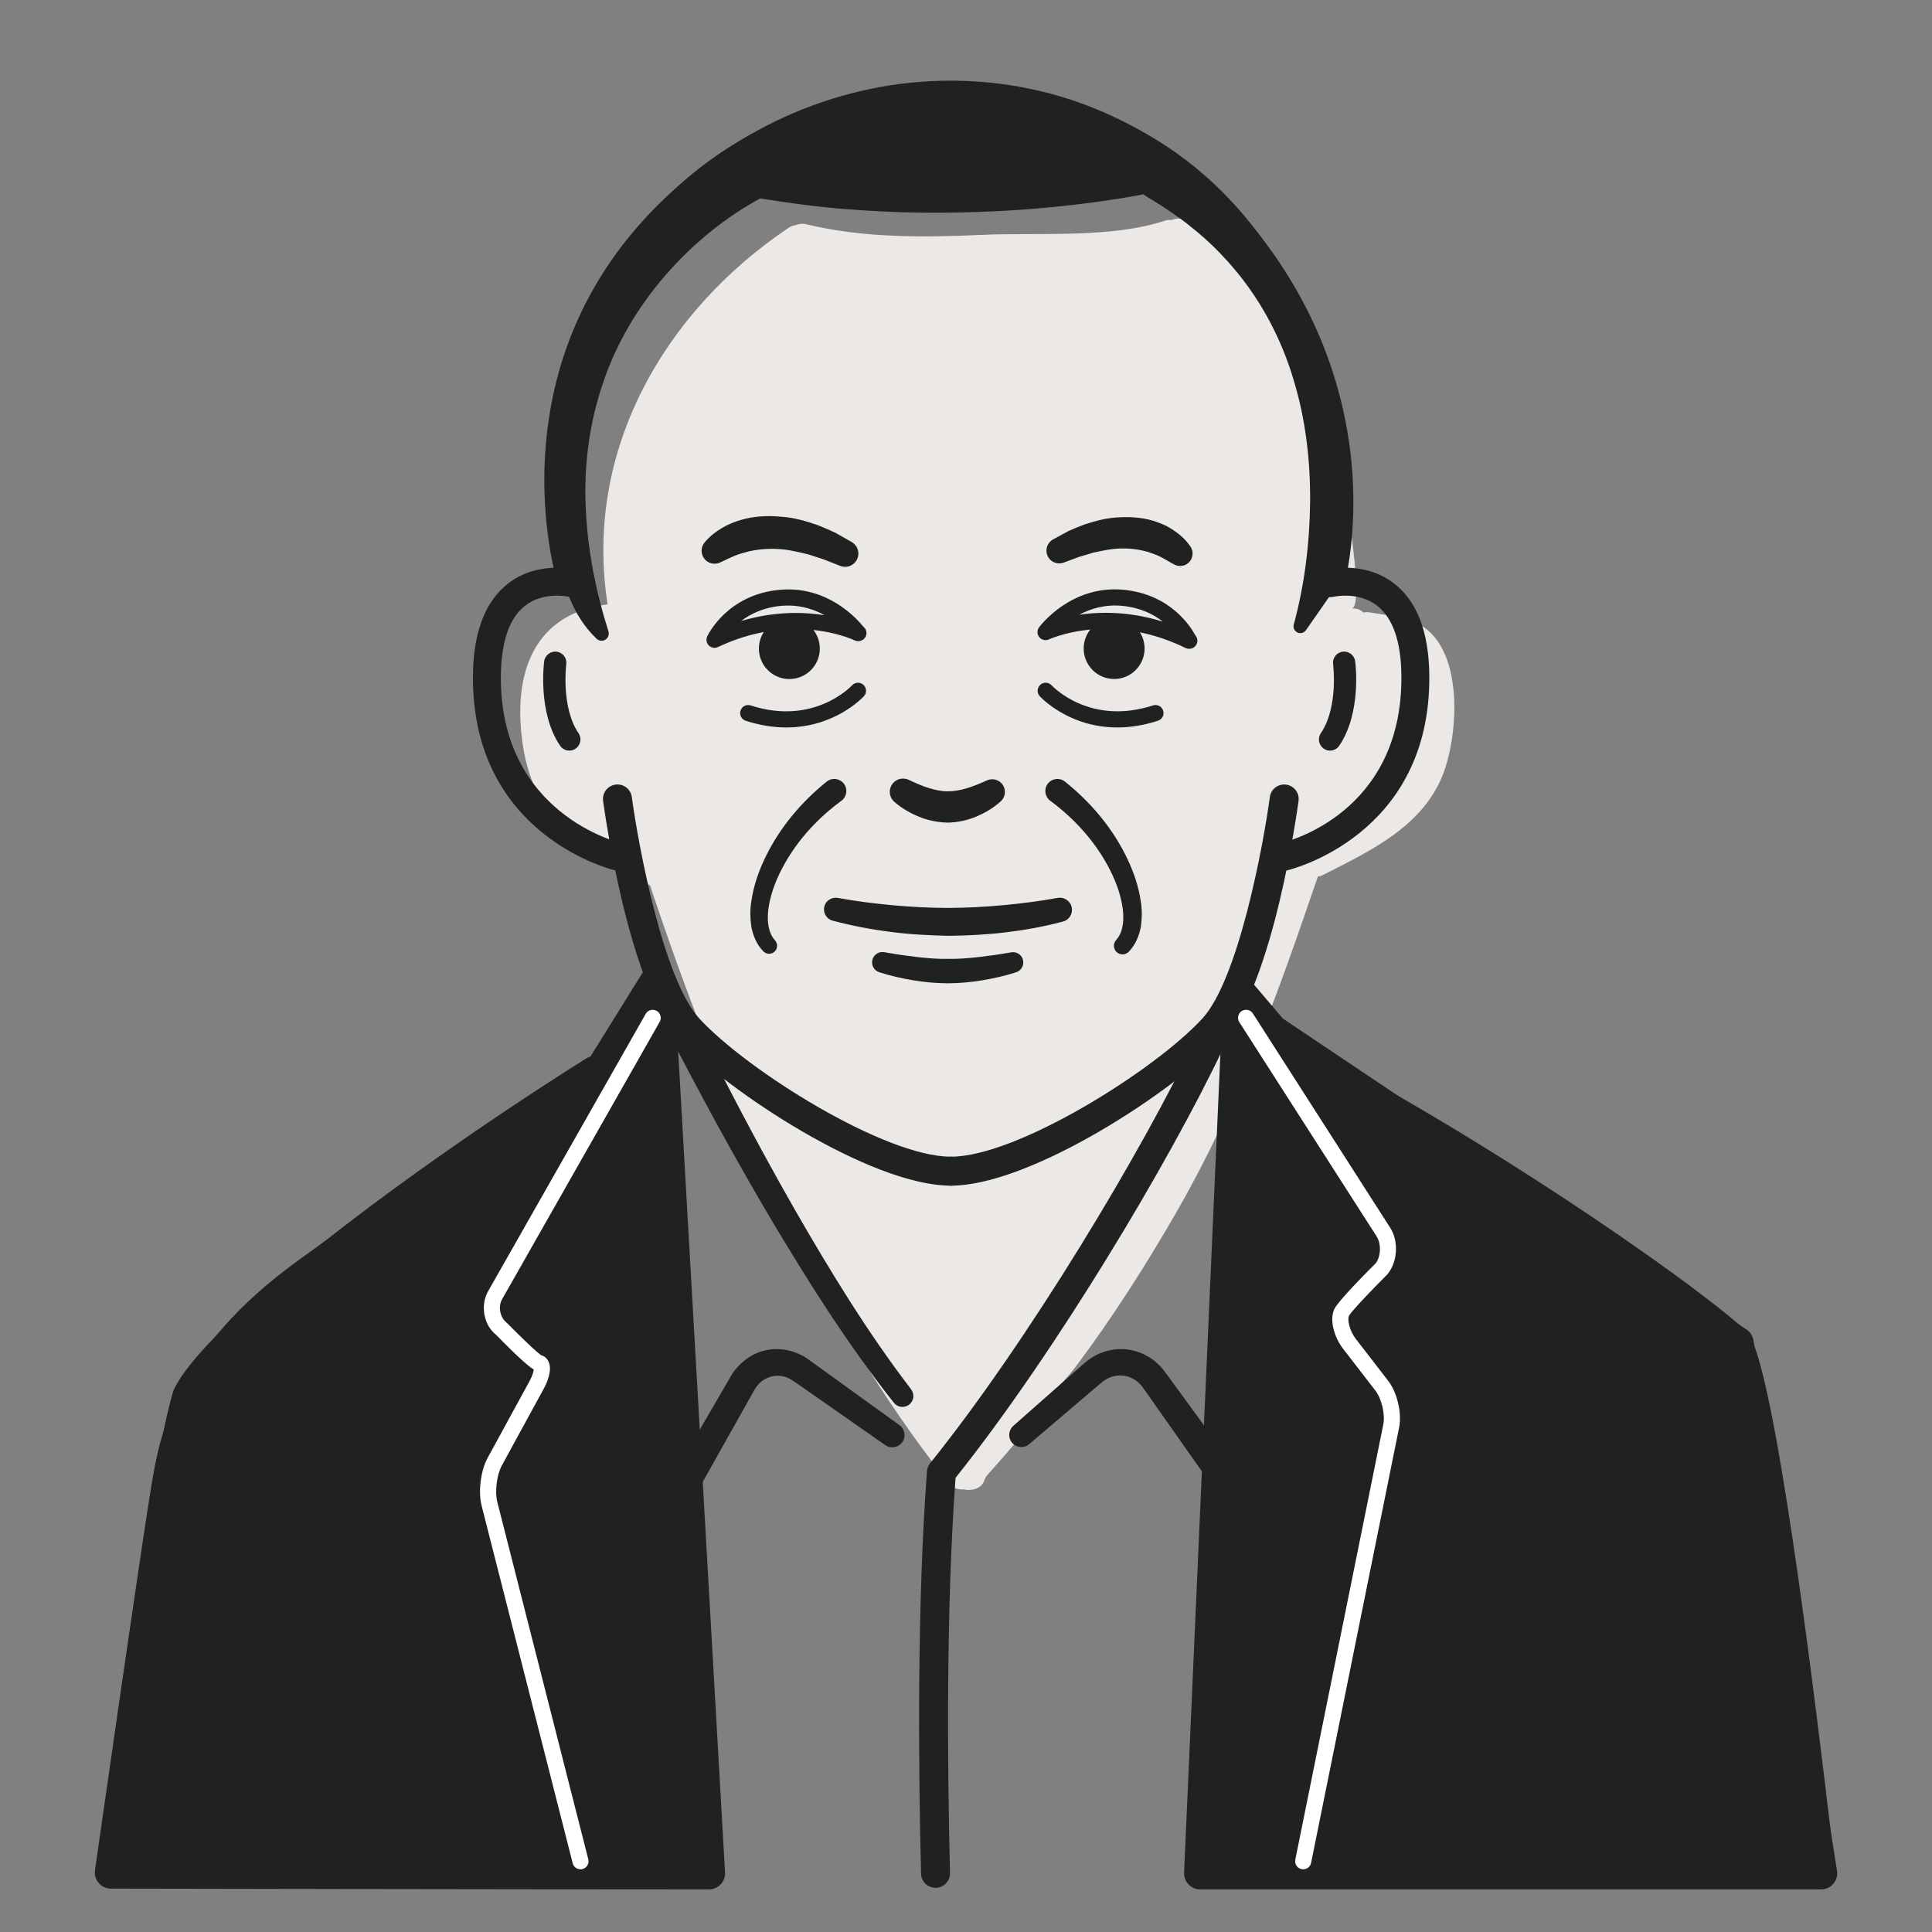 <?xml version="1.0" encoding="utf-8"?>
<!-- Generator: Adobe Illustrator 16.0.0, SVG Export Plug-In . SVG Version: 6.00 Build 0)  -->
<!DOCTYPE svg PUBLIC "-//W3C//DTD SVG 1.1//EN" "http://www.w3.org/Graphics/SVG/1.1/DTD/svg11.dtd">
<svg version="1.1" id="レイヤー_1" xmlns="http://www.w3.org/2000/svg" xmlns:xlink="http://www.w3.org/1999/xlink" x="0px"
	 y="0px" width="120px" height="120px" viewBox="0 0 120 120" enable-background="new 0 0 120 120" xml:space="preserve">
<rect x="0" y="0" width="120" height="120" fill="#808080" stroke="none"/>
<g>
	<path fill="#ECE8E5" d="M89.584,40.305c-1.018-1.934-2.57-1.946-4.492-2.265c-0.146-0.024-0.282-0.021-0.41,0.005
		c-0.154-0.163-0.395-0.272-0.736-0.254c1.115-0.059-1.284-12.529-1.743-13.966c-1.312-4.118-4.204-9.222-8.779-10.226
		c-0.245-0.053-0.46-0.015-0.646,0.064c-0.134-0.014-0.278-0.005-0.436,0.047c-3.362,1.112-7.862,0.72-11.378,0.879
		c-3.599,0.163-7.355,0.197-10.88-0.659c-0.248-0.06-0.465-0.025-0.653,0.053c-0.152,0.02-0.301,0.066-0.43,0.153
		C41.256,19.33,36.245,28.004,37.739,37.54c-4.511,0.562-5.955,4.184-5.261,8.76c0.711,4.692,3.894,7.002,7.897,8.688
		c4.251,12.807,10.147,26.574,18.596,37.181c0.212,0.266,0.561,0.361,0.901,0.344c0.49,0.102,1.08-0.047,1.257-0.535
		c0.032-0.088,0.076-0.18,0.117-0.273c1.501-1.676,2.995-3.395,4.238-5.277c0.538-0.584,1.022-1.129,1.379-1.604
		c2.194-2.924,4.314-6.25,6.147-9.428c3.907-6.775,6.347-13.622,8.844-20.949c0.095-0.017,0.19-0.035,0.283-0.082
		c2.914-1.491,6.502-3.096,7.644-6.707C90.453,45.536,90.645,42.319,89.584,40.305"/>
	<path fill="#202121" d="M40.861,60.778l-4.027,6.484c0,0-7.783,4.614-17.772,11.868c-7.157,5.197-8.093,9.877-8.671,13.297
		c-0.578,3.422-3.502,23.879-3.502,23.879s25.899,0.049,37.146,0.049C43.053,99.183,40.861,60.778,40.861,60.778"/>
	<path fill="#202121" d="M44.034,117.354c-11.247,0-37.147-0.049-37.147-0.049c-0.289,0-0.564-0.127-0.754-0.346
		s-0.275-0.51-0.234-0.797c0.12-0.834,2.933-20.508,3.506-23.902c0.53-3.135,1.417-8.383,9.069-13.939
		c9.008-6.541,16.319-10.998,17.639-11.793l3.899-6.278c0.23-0.371,0.675-0.547,1.097-0.441c0.422,0.108,0.727,0.477,0.751,0.912
		l3.173,55.577c0.016,0.275-0.082,0.545-0.271,0.744C44.572,117.241,44.31,117.354,44.034,117.354z M8.042,115.308
		c4.961,0.01,24.728,0.045,34.934,0.047L40.043,63.99l-2.359,3.8c-0.085,0.136-0.201,0.25-0.34,0.332
		c-0.077,0.046-7.862,4.678-17.694,11.816c-6.992,5.078-7.763,9.639-8.272,12.654C10.886,95.497,8.665,110.956,8.042,115.308z"/>
	<polygon fill="#202121" points="76.972,61.623 74.545,116.354 113.111,116.354 107.92,83.407 79.005,64.015 	"/>
	<path fill="#202121" d="M113.111,117.354H74.545c-0.272,0-0.534-0.111-0.723-0.309s-0.288-0.463-0.276-0.736l2.427-54.731
		c0.019-0.41,0.286-0.769,0.675-0.901c0.39-0.134,0.819-0.016,1.086,0.298l1.943,2.287l28.8,19.315
		c0.231,0.154,0.388,0.398,0.432,0.674l5.191,32.947c0.045,0.289-0.038,0.584-0.229,0.807
		C113.682,117.228,113.403,117.354,113.111,117.354z M75.59,115.354h36.352L107,83.995L78.448,64.846
		c-0.077-0.052-0.146-0.113-0.205-0.184l-0.385-0.453L75.59,115.354z"/>
	<g>
		<path fill="#202121" d="M43.018,63.126c1.983,4.026,4.067,8.008,6.291,11.904c2.232,3.885,4.572,7.727,7.279,11.26l0.003,0.006
			c0.229,0.297,0.172,0.723-0.126,0.951c-0.295,0.225-0.715,0.172-0.944-0.119c-2.834-3.578-5.257-7.418-7.576-11.303
			c-2.308-3.896-4.47-7.868-6.535-11.892c-0.228-0.443-0.054-0.985,0.39-1.213c0.442-0.227,0.984-0.053,1.211,0.391
			C43.012,63.114,43.016,63.123,43.018,63.126"/>
		<path fill="#202121" d="M41.859,91.558l2.299-3.953l1.15-1.977c0.4-0.785,1.258-1.553,2.232-1.752
			c0.968-0.24,2.047,0.072,2.755,0.621l1.854,1.338l3.709,2.678l0.009,0.006c0.341,0.246,0.418,0.723,0.172,1.062
			c-0.243,0.338-0.712,0.416-1.052,0.178l-3.749-2.619l-1.876-1.309c-0.479-0.35-0.949-0.447-1.437-0.338
			c-0.485,0.131-0.85,0.41-1.14,0.965l-1.12,1.994l-2.239,3.988l-0.006,0.012c-0.244,0.434-0.792,0.588-1.227,0.344
			c-0.433-0.244-0.586-0.793-0.344-1.225C41.854,91.567,41.857,91.562,41.859,91.558"/>
		<path fill="#202121" d="M58.108,117.255c-0.487,0-0.888-0.387-0.899-0.877c-0.173-6.906-0.248-16.85,0.369-25.002
			c0.014-0.182,0.082-0.355,0.196-0.496c6.076-7.551,13.197-19.418,16.57-26.531c0.214-0.448,0.748-0.64,1.199-0.427
			c0.449,0.213,0.641,0.749,0.428,1.198c-3.387,7.139-10.499,19.008-16.619,26.668c-0.59,8.025-0.514,17.758-0.345,24.545
			c0.013,0.498-0.38,0.91-0.877,0.922C58.123,117.255,58.115,117.255,58.108,117.255z"/>
		<path fill="#202121" d="M74.91,91.757l-2.447-3.479l-1.223-1.74c-0.229-0.324-0.357-0.516-0.539-0.672
			c-0.181-0.162-0.393-0.281-0.618-0.354c-0.453-0.146-0.962-0.088-1.389,0.166c-0.114,0.064-0.194,0.131-0.319,0.229l-0.404,0.346
			l-0.81,0.689L63.923,89.7c-0.316,0.27-0.791,0.23-1.061-0.086c-0.266-0.312-0.231-0.779,0.075-1.051l3.19-2.814l0.797-0.703
			l0.399-0.352c0.148-0.125,0.343-0.285,0.536-0.398c0.782-0.488,1.799-0.639,2.703-0.363c0.451,0.133,0.874,0.365,1.229,0.668
			c0.363,0.303,0.638,0.703,0.82,0.955l1.254,1.717l2.507,3.436c0.293,0.402,0.205,0.965-0.196,1.258s-0.965,0.205-1.258-0.195
			C74.917,91.767,74.912,91.761,74.91,91.757"/>
		<path fill="#202121" d="M6.891,117.198c-0.038,0-0.078-0.004-0.117-0.008c-0.488-0.064-0.833-0.514-0.769-1.002
			c1.469-11.195,3.483-25.441,4.737-29.729c0.012-0.043,0.027-0.084,0.046-0.123c1.901-4.125,14.631-13.695,25.642-20.604
			c0.418-0.262,0.969-0.137,1.23,0.282c0.262,0.417,0.136,0.968-0.281,1.23c-12.205,7.658-23.348,16.5-24.943,19.781
			c-0.956,3.334-2.61,13.762-4.661,29.395C7.716,116.87,7.332,117.198,6.891,117.198z"/>
		<path fill="#202121" d="M113.11,117.249c-0.447,0-0.833-0.336-0.886-0.791c-2.104-18.326-3.935-30.133-5.039-32.523
			c-2.361-2.293-14.494-10.934-26.721-17.342c-0.437-0.229-0.605-0.769-0.376-1.204c0.229-0.438,0.77-0.605,1.204-0.377
			c12.562,6.584,25.103,15.573,27.263,17.769c0.062,0.062,0.114,0.135,0.155,0.213c1.555,2.975,3.733,19.729,5.287,33.26
			c0.057,0.49-0.295,0.934-0.785,0.99C113.179,117.247,113.145,117.249,113.11,117.249z"/>
		<path fill="#202121" d="M79.763,54.079c-0.397,0-0.755-0.274-0.846-0.678c-0.104-0.468,0.189-0.932,0.657-1.036
			c0.307-0.07,7.551-1.829,7.469-10.402c-0.021-2.115-0.527-3.576-1.506-4.341c-1.159-0.908-2.69-0.56-2.706-0.555
			c-0.299,0.071-0.615-0.022-0.828-0.243c-0.212-0.221-0.295-0.539-0.212-0.834c0.029-0.107,2.905-10.881-5.487-21.024
			C72.36,10.2,66.889,7.308,60.896,6.82c-6.306-0.518-12.553,1.615-17.574,5.994c-11.264,9.82-7.016,23.001-6.972,23.134
			c0.101,0.3,0.03,0.631-0.186,0.864c-0.215,0.232-0.543,0.328-0.847,0.253c-0.012-0.002-1.543-0.352-2.702,0.556
			c-0.978,0.766-1.484,2.227-1.505,4.341c-0.084,8.614,7.393,10.385,7.469,10.402c0.468,0.104,0.762,0.568,0.657,1.036
			s-0.567,0.762-1.036,0.657c-0.089-0.02-8.922-2.111-8.824-12.112c0.025-2.682,0.763-4.603,2.191-5.707
			c0.947-0.733,2.005-0.944,2.817-0.973c-0.815-3.703-2.248-15.002,7.796-23.759c5.378-4.688,12.071-6.964,18.855-6.415
			C67.5,5.617,73.396,8.73,77.64,13.858c7.408,8.953,6.652,18.17,6.081,21.406c0.818,0.022,1.898,0.227,2.865,0.974
			c1.428,1.104,2.166,3.025,2.191,5.708c0.097,10.001-8.735,12.092-8.824,12.112C79.89,54.072,79.825,54.079,79.763,54.079z"/>
		<path fill="#202121" d="M59.058,73.644c-4.994,0-13.973-5.938-16.937-9.151c-3.094-3.357-4.599-14.284-4.661-14.747
			c-0.066-0.493,0.278-0.946,0.771-1.013c0.497-0.066,0.946,0.279,1.012,0.771c0.406,3.002,1.951,11.327,4.202,13.768
			c2.977,3.229,11.506,8.572,15.612,8.572c0.497,0,0.9,0.403,0.9,0.899C59.958,73.241,59.555,73.644,59.058,73.644z"/>
		<path fill="#202121" d="M59.058,73.644c-0.497,0-0.9-0.402-0.9-0.9c0-0.496,0.403-0.899,0.9-0.899
			c4.105,0,12.636-5.343,15.614-8.572c2.25-2.441,3.795-10.766,4.2-13.768c0.066-0.492,0.517-0.836,1.012-0.771
			c0.493,0.067,0.838,0.52,0.771,1.012c-0.062,0.464-1.566,11.39-4.66,14.748C73.03,67.706,64.05,73.644,59.058,73.644z"/>
		<path fill="#202121" d="M71.02,11.664c0,0-11.396,2.415-23.875,0.231c0,0-16.047,7.639-9.792,27.438
			c-1.224-1.067-1.824-3.109-1.824-3.109s-1.606-4.5-0.633-9.955c1.58-8.855,8.021-20.38,24.728-20.38
			c13.991,0,21.049,10.563,22.841,19.366c1.146,5.632,0.161,10.969,0.161,10.969l-1.861,2.679
			C80.764,38.903,86.455,20.078,71.02,11.664"/>
		<path fill="#202121" d="M70.962,12.056c0.06,0.031-0.119,0.039-0.236,0.07l-0.373,0.067l-0.746,0.126l-1.493,0.224
			c-0.997,0.133-1.995,0.248-2.996,0.342c-2.002,0.19-4.011,0.296-6.021,0.318c-2.01,0.03-4.022-0.023-6.029-0.178
			c-2.009-0.125-4.005-0.406-5.994-0.721l0.25-0.034c-2.258,1.197-4.328,2.904-6.022,4.86c-1.699,1.966-3.048,4.242-3.864,6.706
			c-0.836,2.456-1.177,5.077-1.057,7.676c0.106,2.603,0.615,5.188,1.406,7.684l0.006,0.018c0.074,0.237-0.057,0.489-0.293,0.564
			c-0.16,0.051-0.33,0.006-0.444-0.103c-1.576-1.503-2.104-3.529-2.506-5.428c-0.38-1.93-0.509-3.906-0.38-5.871
			c0.322-3.933,1.543-7.728,3.471-11.151c1.929-3.418,4.736-6.369,8.135-8.374c3.393-2.027,7.295-3.061,11.188-3.344
			c3.877-0.306,7.906,0.055,11.568,1.537c3.672,1.437,6.896,3.937,9.298,7.038c2.415,3.098,4.096,6.736,4.955,10.557
			c0.836,3.842,0.856,7.783,0.265,11.662c-0.01,0.058-0.03,0.111-0.062,0.157l-0.008,0.01l-1.866,2.677
			c-0.134,0.191-0.398,0.238-0.59,0.105c-0.15-0.105-0.212-0.29-0.166-0.458l0.003-0.011c0.668-2.452,0.987-5.056,1.013-7.623
			c0.019-2.572-0.284-5.155-1.039-7.606c-0.732-2.454-1.942-4.763-3.574-6.73c-0.818-0.98-1.723-1.894-2.73-2.683
			c-0.487-0.417-1.021-0.774-1.549-1.137c-0.531-0.368-1.012-0.618-1.515-0.958L70.962,12.056z M71.057,11.273l0.019,0.01
			c0.609,0.342,1.29,0.696,1.83,1.074c0.548,0.374,1.101,0.744,1.609,1.175c1.048,0.818,1.994,1.767,2.85,2.786
			c1.707,2.047,2.974,4.454,3.74,6.997c0.788,2.541,1.105,5.205,1.093,7.848c-0.023,2.65-0.331,5.273-1.028,7.861l-0.753-0.363
			l1.857-2.682l-0.07,0.166c0.561-3.726,0.532-7.625-0.287-11.312c-0.839-3.69-2.479-7.212-4.811-10.186
			c-2.322-2.979-5.411-5.357-8.926-6.723c-3.51-1.407-7.363-1.748-11.144-1.442c-3.777,0.283-7.511,1.301-10.757,3.221
			c-3.248,1.908-5.938,4.715-7.805,8c-1.859,3.275-3.059,6.991-3.372,10.737c-0.127,1.877-0.009,3.777,0.351,5.628
			c0.178,0.912,0.422,1.86,0.756,2.69c0.35,0.844,0.813,1.666,1.441,2.232l-0.732,0.479c-0.803-2.56-1.323-5.226-1.428-7.924
			c-0.117-2.694,0.243-5.428,1.123-7.99c0.86-2.572,2.274-4.944,4.045-6.982c1.785-2.037,3.877-3.77,6.308-5.052
			c0.073-0.039,0.153-0.05,0.228-0.038l0.022,0.003c1.96,0.313,3.927,0.594,5.912,0.721c1.98,0.155,3.97,0.211,5.958,0.184
			c1.988-0.018,3.977-0.121,5.957-0.306c0.99-0.091,1.978-0.203,2.963-0.333l1.474-0.218l0.733-0.123l0.364-0.066
			C70.702,11.33,70.771,11.293,71.057,11.273"/>
		<path fill="#202121" d="M56.534,48.48c0.345,0.161,0.784,0.356,1.176,0.472c0.401,0.12,0.792,0.204,1.155,0.197
			c0.362,0.005,0.757-0.062,1.16-0.184c0.395-0.109,0.836-0.299,1.191-0.455l0.096-0.042c0.398-0.174,0.863,0.008,1.038,0.406
			c0.14,0.32,0.049,0.684-0.199,0.905c-0.474,0.42-0.938,0.692-1.489,0.931c-0.543,0.227-1.148,0.371-1.798,0.385
			c-0.646-0.017-1.257-0.144-1.801-0.373c-0.555-0.233-1.022-0.499-1.507-0.912c-0.346-0.296-0.387-0.816-0.092-1.163
			c0.246-0.288,0.648-0.364,0.976-0.211L56.534,48.48z"/>
		<path fill="#202121" d="M52.032,55.771c1.101,0.199,2.262,0.349,3.4,0.454c1.145,0.107,2.291,0.162,3.432,0.167
			c1.142-0.004,2.288-0.059,3.433-0.167c1.138-0.105,2.298-0.255,3.399-0.454c0.409-0.074,0.802,0.198,0.876,0.607
			c0.07,0.39-0.172,0.763-0.548,0.863l-0.042,0.01c-1.178,0.309-2.34,0.52-3.53,0.661c-1.187,0.142-2.385,0.203-3.588,0.213
			c-1.203-0.031-2.4-0.087-3.584-0.25c-1.188-0.148-2.351-0.372-3.523-0.681l-0.038-0.01c-0.387-0.102-0.617-0.498-0.516-0.885
			C51.3,55.932,51.665,55.706,52.032,55.771"/>
		<path fill="#202121" d="M55.03,59.16c0.618,0.113,1.284,0.207,1.921,0.281c0.643,0.072,1.282,0.129,1.913,0.116
			c0.632,0.015,1.271-0.041,1.914-0.111c0.638-0.073,1.304-0.165,1.923-0.277l0.104-0.019c0.349-0.063,0.682,0.168,0.744,0.516
			c0.058,0.32-0.134,0.628-0.436,0.723c-0.719,0.23-1.39,0.38-2.101,0.499c-0.704,0.118-1.421,0.182-2.148,0.187
			c-0.727-0.006-1.444-0.069-2.147-0.188c-0.712-0.118-1.382-0.269-2.101-0.497c-0.34-0.108-0.527-0.471-0.419-0.81
			c0.1-0.312,0.415-0.497,0.73-0.439L55.03,59.16z"/>
		<path fill="#202121" d="M43.775,33.679c0.362-0.417,0.67-0.646,1.057-0.875c0.369-0.228,0.77-0.39,1.179-0.506
			c0.819-0.249,1.67-0.277,2.481-0.207c0.824,0.051,1.594,0.281,2.336,0.541c0.363,0.144,0.72,0.299,1.07,0.465l0.999,0.569
			c0.396,0.225,0.535,0.729,0.31,1.125c-0.206,0.363-0.645,0.509-1.021,0.36l-0.063-0.026l-0.947-0.375l-0.948-0.309
			c-0.636-0.154-1.268-0.311-1.89-0.34c-0.623-0.037-1.229,0.016-1.808,0.141c-0.282,0.077-0.57,0.146-0.84,0.256
			c-0.254,0.098-0.563,0.256-0.728,0.331l-0.241,0.111c-0.404,0.187-0.884,0.01-1.07-0.395
			C43.515,34.248,43.574,33.911,43.775,33.679"/>
		<path fill="#202121" d="M72.692,34.928c-0.144-0.079-0.417-0.249-0.641-0.356c-0.237-0.119-0.494-0.203-0.747-0.29
			c-0.517-0.148-1.067-0.227-1.641-0.215c-0.572,0.002-1.161,0.132-1.754,0.257l-0.889,0.268l-0.89,0.329l-0.065,0.024
			c-0.411,0.151-0.867-0.059-1.02-0.47c-0.139-0.375,0.024-0.787,0.365-0.972l0.947-0.515c0.33-0.152,0.671-0.288,1.014-0.417
			c0.705-0.227,1.437-0.426,2.218-0.442c0.771-0.037,1.581,0.031,2.342,0.322c0.382,0.136,0.748,0.322,1.079,0.566
			c0.348,0.248,0.617,0.491,0.921,0.916c0.248,0.348,0.167,0.831-0.181,1.079c-0.25,0.178-0.569,0.187-0.821,0.048L72.692,34.928z"
			/>
		<path fill="#009FE8" d="M34.486,41.163c0,0-0.391,2.905,0.875,4.767"/>
		<path fill="#202121" d="M35.362,46.621c-0.222,0-0.439-0.106-0.573-0.303c-1.397-2.057-1.006-5.119-0.988-5.248
			c0.051-0.378,0.409-0.64,0.776-0.593c0.379,0.05,0.645,0.398,0.595,0.776c-0.004,0.026-0.337,2.671,0.762,4.287
			c0.214,0.316,0.132,0.746-0.184,0.96C35.631,46.583,35.496,46.621,35.362,46.621z"/>
		<path fill="#009FE8" d="M83.487,41.163c0,0,0.391,2.905-0.876,4.767"/>
		<path fill="#202121" d="M82.61,46.621c-0.134,0-0.269-0.039-0.388-0.12c-0.316-0.215-0.397-0.645-0.183-0.961
			c1.104-1.624,0.766-4.259,0.762-4.286c-0.051-0.378,0.215-0.727,0.594-0.778c0.372-0.047,0.726,0.214,0.777,0.593
			c0.018,0.129,0.409,3.191-0.99,5.249C83.049,46.515,82.832,46.621,82.61,46.621z"/>
		<path fill="#202121" d="M52.254,49.742c-1.432,1.053-2.685,2.396-3.547,3.959c-0.433,0.776-0.774,1.609-0.932,2.454
			c-0.166,0.835-0.107,1.725,0.346,2.234l0.021,0.023c0.183,0.205,0.165,0.519-0.04,0.702c-0.198,0.177-0.499,0.165-0.685-0.021
			c-0.436-0.439-0.646-1-0.752-1.537c-0.074-0.536-0.084-1.071,0.002-1.576c0.144-1.018,0.49-1.968,0.934-2.859
			c0.887-1.785,2.195-3.324,3.746-4.574c0.322-0.26,0.795-0.209,1.055,0.113c0.261,0.323,0.21,0.795-0.113,1.055
			c-0.008,0.006-0.016,0.013-0.023,0.019L52.254,49.742z"/>
		<path fill="#202121" d="M66.146,48.547c1.555,1.245,2.869,2.781,3.764,4.566c0.445,0.89,0.797,1.841,0.944,2.863
			c0.088,0.506,0.08,1.045,0.007,1.586c-0.105,0.541-0.316,1.11-0.758,1.558c-0.208,0.211-0.547,0.213-0.757,0.006
			c-0.205-0.202-0.213-0.528-0.022-0.739l0.021-0.025c0.442-0.489,0.508-1.371,0.345-2.202c-0.152-0.841-0.49-1.674-0.919-2.45
			c-0.856-1.563-2.103-2.91-3.531-3.968l-0.009-0.007c-0.333-0.246-0.403-0.716-0.157-1.049c0.247-0.333,0.717-0.403,1.05-0.156
			C66.13,48.535,66.139,48.542,66.146,48.547"/>
		<path fill="#FFFFFF" d="M36.055,116.106c-0.224,0-0.427-0.15-0.484-0.377L29.916,93.53c-0.225-0.877-0.061-2.186,0.373-2.98
			l2.607-4.777c0.186-0.342,0.244-0.586,0.257-0.711c-0.269-0.158-0.855-0.635-2.343-2.158c-0.753-0.582-0.998-1.812-0.495-2.699
			l9.79-17.231c0.136-0.241,0.441-0.324,0.682-0.188c0.24,0.136,0.324,0.441,0.188,0.682l-9.79,17.231
			c-0.263,0.465-0.13,1.133,0.291,1.461c0.889,0.904,1.935,1.908,2.167,2.033c0.143,0.02,0.328,0.168,0.428,0.379
			c0.257,0.553-0.121,1.359-0.296,1.68l-2.607,4.777c-0.312,0.572-0.443,1.625-0.282,2.254l5.654,22.201
			c0.068,0.268-0.094,0.539-0.361,0.607C36.137,116.103,36.095,116.106,36.055,116.106z"/>
		<path fill="#FFFFFF" d="M80.946,116.106c-0.033,0-0.066-0.002-0.1-0.01c-0.271-0.055-0.446-0.318-0.392-0.59l5.465-27.029
			c0.126-0.619-0.103-1.604-0.49-2.104l-2.01-2.602c-0.511-0.66-0.874-1.748-0.539-2.465c0.226-0.482,1.87-2.146,2.566-2.84
			c0.318-0.398,0.362-1.197,0.059-1.67l-8.529-13.309c-0.149-0.233-0.081-0.542,0.151-0.69c0.229-0.149,0.54-0.082,0.69,0.15
			l8.529,13.308c0.538,0.84,0.468,2.105-0.159,2.881c-1.067,1.064-2.266,2.334-2.403,2.596c-0.101,0.217,0.017,0.898,0.426,1.428
			l2.01,2.602c0.564,0.729,0.863,2.01,0.68,2.914l-5.465,27.029C81.388,115.942,81.179,116.106,80.946,116.106z"/>
	</g>
	<path fill="#202121" d="M44.381,40.238c-0.13,0-0.257-0.05-0.353-0.146c-0.149-0.148-0.189-0.375-0.101-0.566
		c0.05-0.106,1.26-2.617,4.536-2.894c2.938-0.255,4.77,1.804,5.164,2.297c0.117,0.091,0.192,0.234,0.192,0.395
		c0,0.283-0.242,0.511-0.521,0.5c-0.074,0-0.149-0.017-0.22-0.051c-0.015-0.007-1.458-0.702-3.651-0.702
		c-1.633,0-3.26,0.376-4.835,1.119C44.526,40.222,44.453,40.238,44.381,40.238z M48.948,37.611c-0.13,0-0.264,0.006-0.4,0.017
		c-1.11,0.094-1.933,0.499-2.518,0.944c1.119-0.333,2.257-0.501,3.398-0.501c0.666,0,1.269,0.058,1.793,0.142
		C50.61,37.875,49.844,37.611,48.948,37.611z"/>
	<path fill="#202121" d="M47.143,40.445c-0.088-1.041,0.684-1.957,1.725-2.045c1.042-0.089,1.957,0.684,2.046,1.725
		c0.088,1.041-0.685,1.957-1.726,2.045S47.23,41.486,47.143,40.445"/>
	<path fill="#202121" d="M48.842,45.184c-0.763,0-1.606-0.119-2.525-0.417c-0.263-0.085-0.406-0.367-0.321-0.63
		c0.085-0.262,0.365-0.407,0.63-0.321c3.896,1.265,6.202-1.148,6.299-1.25c0.188-0.202,0.503-0.215,0.706-0.028
		c0.202,0.187,0.216,0.501,0.029,0.705C53.569,43.34,51.836,45.184,48.842,45.184z"/>
	<path fill="#202121" d="M73.854,40.298c-0.074,0-0.149-0.017-0.22-0.051c-1.61-0.787-3.279-1.186-4.961-1.186
		c-2.112,0-3.504,0.646-3.518,0.653c-0.208,0.098-0.456,0.042-0.601-0.135c-0.146-0.177-0.152-0.431-0.016-0.615
		c0.075-0.102,2.008-2.658,5.274-2.329c2.89,0.285,4.144,2.287,4.431,2.826c0.08,0.089,0.129,0.207,0.129,0.335
		c0,0.276-0.224,0.5-0.5,0.5C73.869,40.298,73.862,40.298,73.854,40.298z M68.674,38.062c1.198,0,2.39,0.185,3.559,0.551
		c-0.578-0.455-1.397-0.871-2.516-0.981c-1.074-0.106-1.977,0.172-2.684,0.549C67.519,38.109,68.069,38.062,68.674,38.062z"/>
	<path fill="#202121" d="M71.083,40.467c0.104-1.04-0.657-1.966-1.696-2.068c-1.04-0.103-1.967,0.656-2.069,1.696
		s0.657,1.966,1.697,2.069S70.98,41.507,71.083,40.467"/>
	<path fill="#202121" d="M69.398,45.184c-2.995,0-4.728-1.844-4.817-1.942c-0.187-0.203-0.173-0.518,0.029-0.705
		c0.205-0.188,0.519-0.174,0.706,0.028c0.096,0.103,2.4,2.514,6.299,1.25c0.268-0.085,0.545,0.059,0.63,0.321
		c0.085,0.263-0.059,0.545-0.321,0.63C71.005,45.064,70.161,45.184,69.398,45.184z"/>
</g>
</svg>
